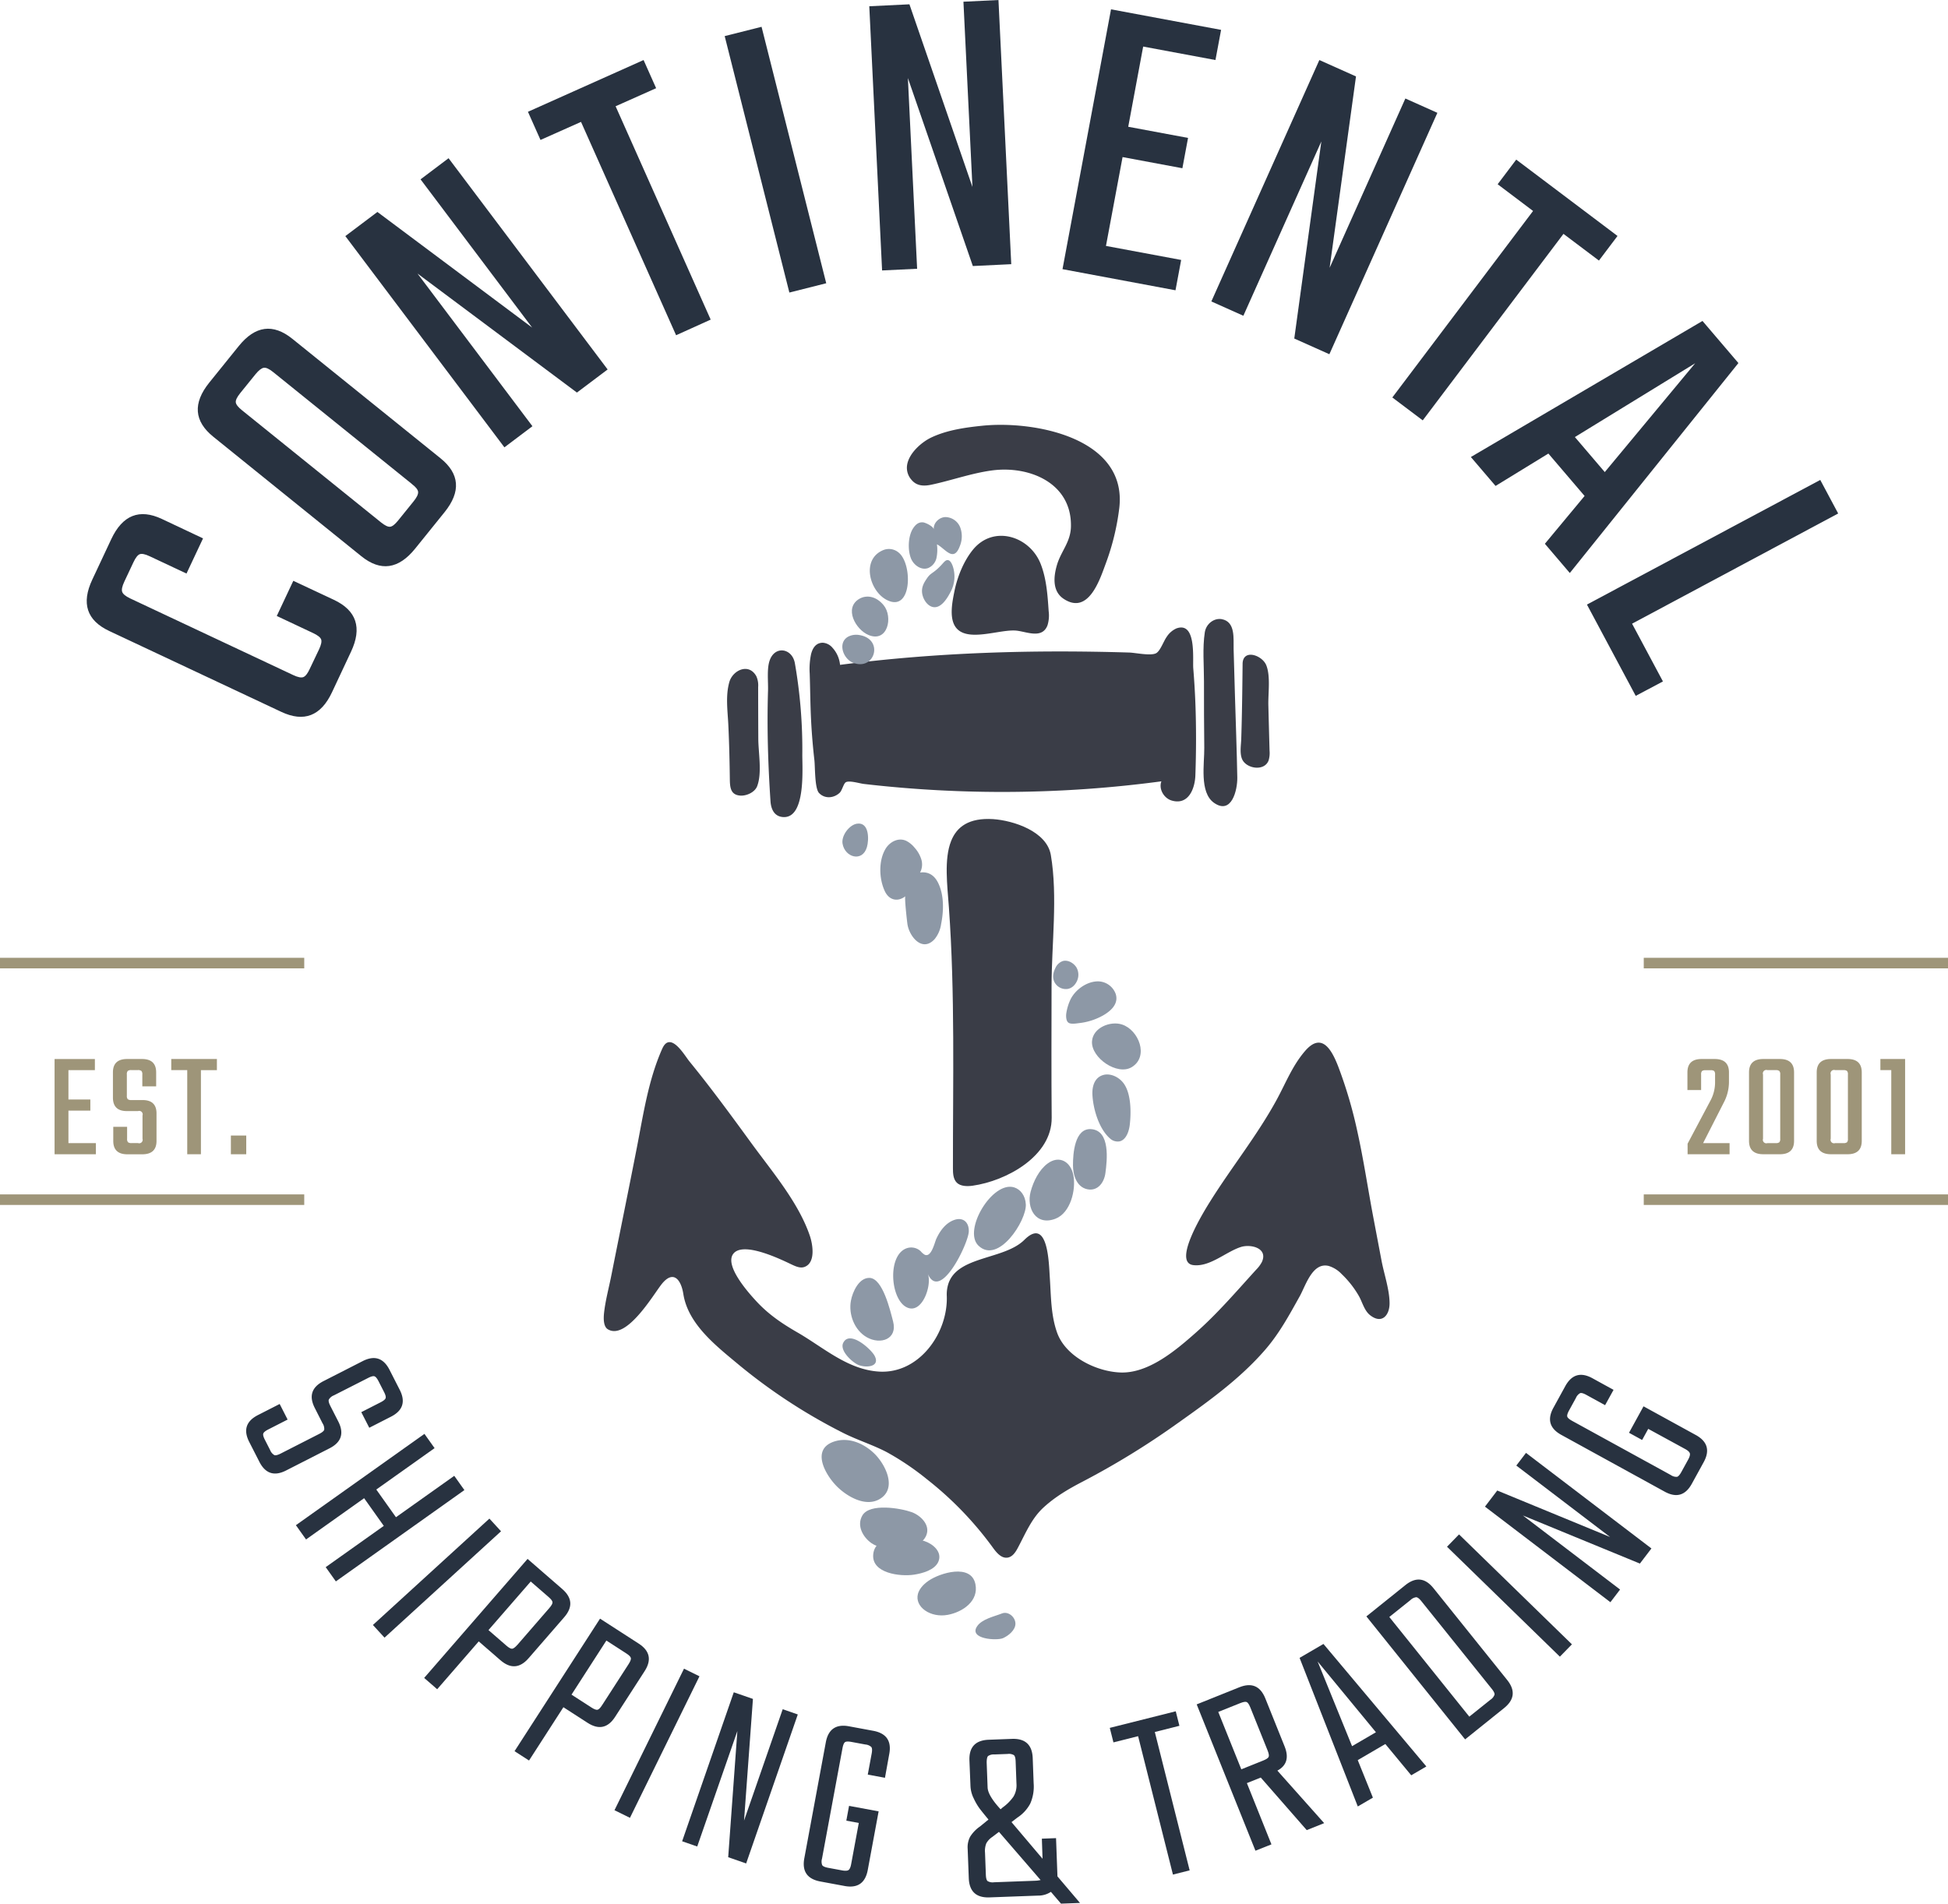 <svg xmlns="http://www.w3.org/2000/svg" id="Layer_1" data-name="Layer 1" viewBox="0 0 922 901.17"><defs><style>.cls-1{fill:#8d98a6;}.cls-2{fill:#3a3d47;}.cls-3{fill:#283240;}.cls-4,.cls-5{fill:#9e9579;}.cls-4{stroke:#9e9579;stroke-miterlimit:10;stroke-width:5px;}</style></defs><title>Logo Master - AI</title><g id="_Group_" data-name="&lt;Group&gt;"><path id="_Path_" data-name="&lt;Path&gt;" class="cls-1" d="M859.84,769.83c-8.34,4.45-1.68,15.64,3.6,20.74,4.75,4.59,13.23,9.46,19.77,5.74,8.74-5,2.83-16.67-2.57-21.8-4.82-4.57-11.65-7.6-18.31-5.67A12.93,12.93,0,0,0,859.84,769.83Z" transform="translate(-467 -86.58)"></path><path id="_Path_2" data-name="&lt;Path&gt;" class="cls-2" d="M850.91,396.14a34.2,34.2,0,0,0-.67,9.36c0.25,7.48.28,14.93,0.67,22.41q0.49,9.29,1.55,18.54c0.36,3.17.11,13.33,2.19,15.53,2.72,2.87,7,2.49,9.74-.07,1.19-1.09,1.83-4.31,2.92-5,1.64-1,6.61.56,8.51,0.78a568.09,568.09,0,0,0,140.88-1.23c-1.37,3.61,1.16,8,4.87,9.09,8,2.35,11-5.73,11.21-11.92,0.4-11.41.44-22.84,0-34.25q-0.32-8.23-1-16.44c-0.34-4.42,1.61-22.35-8-18.86a10.65,10.65,0,0,0-4.62,4.06c-1.4,1.91-3,6.66-5,7.69-2.6,1.33-9.72-.25-12.7-0.34-45.8-1.4-91.37-.08-136.86,5.83A14,14,0,0,0,861,393.2a6.57,6.57,0,0,0-4.54-2.35C853.28,390.85,851.69,393.2,850.91,396.14Z" transform="translate(-467 -86.58)"></path><path id="_Path_3" data-name="&lt;Path&gt;" class="cls-2" d="M1037.24,385.93c-1.15,7.43-.37,15.76-0.39,23.26,0,10.47,0,20.94.14,31.4,0.11,7.32-2.42,21.14,4.63,26.06,8.29,5.78,11.1-6,11-12-0.23-13.15-.75-26.3-1.13-39.44q-0.3-10.67-.61-21.34c-0.14-4.87,1-13-5.66-14.19C1041.71,379.08,1037.89,381.75,1037.24,385.93Z" transform="translate(-467 -86.58)"></path><path id="_Path_4" data-name="&lt;Path&gt;" class="cls-2" d="M1055.24,399.64c1.1-5.68,9.25-2.66,11.08,1.83,2.12,5.2.85,13.43,1,19q0.27,10.78.57,21.56a12.07,12.07,0,0,1-.45,4.53c-2,5.39-10.77,3.92-12.61-.76-1.12-2.85-.43-6.48-0.34-9.48q0.19-6,.31-12c0.16-7.8.25-15.61,0.33-23.41A7.2,7.2,0,0,1,1055.24,399.64Z" transform="translate(-467 -86.58)"></path><path id="_Path_5" data-name="&lt;Path&gt;" class="cls-2" d="M831.24,399.38c-1.33,3.94-.6,10-0.73,14.12-0.54,17.49,0,34.91,1.17,52.37,0.24,3.61,1.68,7.13,5.79,7.49,11.16,1,9.18-23.64,9.27-29.89a236.82,236.82,0,0,0-3.51-42.86C842,393.41,833.7,392,831.24,399.38Z" transform="translate(-467 -86.58)"></path><path id="_Path_6" data-name="&lt;Path&gt;" class="cls-2" d="M812.2,409.46c-1.86,6.56-.8,13.59-0.48,20.27,0.42,8.7.61,17.41,0.72,26.13,0.07,3.8.54,7,4.88,7.35,3,0.23,7-1.58,8.07-4.51,2.35-6.22.56-15.72,0.52-22.27q-0.06-12.3-.07-24.6a10.56,10.56,0,0,0-.85-5.1C821.42,400.21,813.79,403.85,812.2,409.46Z" transform="translate(-467 -86.58)"></path><path id="_Path_7" data-name="&lt;Path&gt;" class="cls-2" d="M919,383c-2.74-4.46-1.22-11.79-.24-16.63,1.37-6.75,4.37-14.2,8.74-19.56,9.67-11.84,26.76-6.5,32,6.59,2.82,7.08,3.33,15,3.84,22.5a15.84,15.84,0,0,1-.55,6.69c-2.41,6.36-9.31,3.27-14.2,2.59C940.66,384,924.19,391.38,919,383Z" transform="translate(-467 -86.58)"></path><path id="_Path_8" data-name="&lt;Path&gt;" class="cls-2" d="M896.35,306.65c0.9-5.6,6.89-10.83,11.52-13,7.46-3.51,16-4.7,24.08-5.53,24.56-2.51,68.58,5.69,64.83,38.82a114.8,114.8,0,0,1-6.46,26.53c-2.85,7.76-8.23,24.35-19.91,16.58-5.43-3.61-4.76-10.51-3.15-16,1.9-6.49,6.44-10.79,6.62-18.1,0.51-20.78-19.78-29.06-37.49-26.65-9.68,1.32-19,4.7-28.51,6.72-3.49.74-6.9,0.75-9.42-2.25A8.56,8.56,0,0,1,896.35,306.65Z" transform="translate(-467 -86.58)"></path><path id="_Path_9" data-name="&lt;Path&gt;" class="cls-2" d="M917.18,484.69c-3.44,8.64-1.79,21.15-1.06,31.39,2.94,41.12,1.87,82.35,1.91,123.53,0,2.43.11,5.14,1.84,6.85s4.83,1.8,7.41,1.44c16-2.23,37.65-14,37.49-32.18-0.18-20.72-.09-41.43-0.06-62.15,0-19.87,3-42.64-.34-62.22-1.9-11.2-17.66-16.33-27.3-17C925.55,473.63,919.84,478,917.18,484.69Z" transform="translate(-467 -86.58)"></path><path id="_Path_10" data-name="&lt;Path&gt;" class="cls-2" d="M915.9,694.21a16.61,16.61,0,0,0-.78,5.94c0.6,17.59-13.16,36.86-32,35.74-14.91-.88-26.38-11.46-38.72-18.56-7.08-4.08-13.41-8.33-19.09-14.39-3.62-3.87-15.51-17-11.29-22.75,4.61-6.26,22.74,2.66,27.67,5,1.93,0.9,4.09,1.88,6.09,1.15,5.4-2,3.88-10.76,2.52-14.76-5.39-15.85-18-30.54-27.75-43.94-6.38-8.77-12.79-17.53-19.4-26.14q-4.84-6.3-9.85-12.46c-1.87-2.3-6.19-9.74-9.88-9.07-1.57.28-2.47,1.91-3.12,3.38-6.45,14.68-8.77,30.56-11.81,46.18-3.93,20.18-8.07,40.32-12.07,60.49-1.17,6-2.86,12.07-3.52,18.11-0.62,5.73,1,7.2,1.66,7.64,8.78,5.65,21.57-16.12,25.48-21.12,5.59-7.14,9.31-2.37,10.39,4.51,2.22,14.13,15.21,24.3,25.48,32.86a264.37,264.37,0,0,0,50.21,32.92c6.77,3.41,14.12,5.65,20.8,9.19a129.61,129.61,0,0,1,18.93,12.83A162.7,162.7,0,0,1,937,819.31c1.72,2.37,4,5.08,6.9,4.64,2.41-.36,3.89-2.76,5-4.91,3.54-6.66,6.35-13.58,11.91-18.73s12-8.91,18.68-12.37a378.15,378.15,0,0,0,44.72-27.48c14.77-10.47,29.68-21.13,41.6-34.9,6.76-7.81,11.4-16.44,16.38-25.37,2.79-5,6-16.22,13.71-14.31a14.24,14.24,0,0,1,6.12,3.85,45.83,45.83,0,0,1,8.06,10.23c1.74,3,2.58,7,5.39,9.22,5.61,4.42,9.22,0,9.22-5.58,0-6.48-2.61-13.9-3.81-20.28l-4-21.09c-2.51-13.34-4.49-26.74-7.43-40a212.26,212.26,0,0,0-9-30.6c-3.08-8-7.83-16.76-15.81-7.45-5.93,6.91-9,14.93-13.28,22.83-9.13,16.81-21.19,31.77-31.34,47.93-2.5,4-18.53,29.36-8.16,30.55,7.86,0.9,15.37-6.32,22.44-8.58,4.72-1.51,13,.52,9.94,7.12a15.06,15.06,0,0,1-2.67,3.59c-9.25,10.16-18.21,20.66-28.52,29.78-9.41,8.33-22.43,19.43-35.8,18.91-11.41-.45-25.84-7.51-29.9-18.8-3-8.38-2.88-17.37-3.47-26.14-0.46-6.75-.76-29-12-17.89C942.38,683,920.36,681,915.9,694.21Z" transform="translate(-467 -86.58)"></path><path id="_Path_11" data-name="&lt;Path&gt;" class="cls-1" d="M912.53,354.07c-4,4.26-4.86,3.42-6.81,6.31-1.12,1.66-2.51,3.74-2.32,6.48,0.22,3.15,2.51,6.78,5.48,7.14,4,0.49,6.93-5.15,8-7.14a15.36,15.36,0,0,0,1-12.45c-0.33-.84-1-2.48-2.16-2.66S913.82,352.68,912.53,354.07Z" transform="translate(-467 -86.58)"></path><path id="_Path_12" data-name="&lt;Path&gt;" class="cls-1" d="M911.33,344.77c3.69,2.49,7.27,7.73,10,.24a12.12,12.12,0,0,0,.13-8.8,7.69,7.69,0,0,0-7-4.85c-3,.09-5.82,2.87-5.48,5.86-0.16-1.44-4-3.34-5.32-3.38-2-.06-3.26,1.08-4.35,2.65-2.58,3.73-2.76,10.59-1.07,14.61,1.31,3.1,4.85,5.54,8,4.42a6.77,6.77,0,0,0,4-4.8,19.28,19.28,0,0,0,.22-6.44C910.79,344.43,911.06,344.59,911.33,344.77Z" transform="translate(-467 -86.58)"></path><path id="_Path_13" data-name="&lt;Path&gt;" class="cls-1" d="M884.83,347.09c-10.23,4.45-6.32,19.21,1.81,23.46,12.08,6.32,12.4-17,5.71-22.37A7.08,7.08,0,0,0,884.83,347.09Z" transform="translate(-467 -86.58)"></path><path id="_Path_14" data-name="&lt;Path&gt;" class="cls-1" d="M873.83,370c-7.59,4.33-1.87,14.74,4.4,17.25,8.91,3.57,11.57-8.56,7-14.17C881.57,368.63,877,368.21,873.83,370Z" transform="translate(-467 -86.58)"></path><path id="_Path_15" data-name="&lt;Path&gt;" class="cls-1" d="M873.86,387.23a8.46,8.46,0,0,0-5,.54c-5.65,2.62-3,10.69,2,12.59C881.09,404.25,885.46,389.21,873.86,387.23Z" transform="translate(-467 -86.58)"></path><path id="_Path_16" data-name="&lt;Path&gt;" class="cls-1" d="M872.61,476.51c-3.68.56-7.45,5.68-6.83,9.43,1.08,6.54,9.39,8.94,11.53,1.7C878.36,484.08,878.45,475.62,872.61,476.51Z" transform="translate(-467 -86.58)"></path><path id="_Path_17" data-name="&lt;Path&gt;" class="cls-1" d="M902.47,499.64a8.17,8.17,0,0,0,.59-6.25,14.89,14.89,0,0,0-3.2-5.54,12.24,12.24,0,0,0-3.84-3.17c-3.74-1.81-7.89.4-9.89,3.74-3.38,5.65-3.08,14.18-.36,20,2.06,4.43,6.2,5.23,9.75,2.44-0.52.41,0.78,12,1,13.34,0.95,5.82,7,13.29,12.81,7a14.44,14.44,0,0,0,3.1-7.13c1.26-6.25,1.47-13.71-1.41-19.55C909.28,501,906.47,499.08,902.47,499.64Z" transform="translate(-467 -86.58)"></path><path id="_Path_18" data-name="&lt;Path&gt;" class="cls-1" d="M970,541.55a6,6,0,0,0-3.49,3.32c-0.29.56-2.16,4.16-.08,7.22a6.06,6.06,0,0,0,5.81,2.66c3.19-.5,4.47-3.6,4.73-4.32a7,7,0,0,0-.5-5.9C975.18,542.49,972.49,540.85,970,541.55Z" transform="translate(-467 -86.58)"></path><path id="_Path_19" data-name="&lt;Path&gt;" class="cls-1" d="M971.65,566.51a23.47,23.47,0,0,1,2-6.74c2.19-4.52,7.37-8.33,12.44-8.6a9,9,0,0,1,9,6c1.44,4.64-2.31,8-6,10.11a29.58,29.58,0,0,1-11.46,3.65c-3.4.51-4.56,0.23-5.23-.49S971.48,568.13,971.65,566.51Z" transform="translate(-467 -86.58)"></path><path id="_Path_20" data-name="&lt;Path&gt;" class="cls-1" d="M983.85,579.58c0.39-6.54,8.74-9.81,14.22-8,7.84,2.54,12.89,15.13,4.59,20.18C995.79,595.91,983.39,587.34,983.85,579.58Z" transform="translate(-467 -86.58)"></path><path id="_Path_21" data-name="&lt;Path&gt;" class="cls-1" d="M989.32,595.44c-4.25,1.12-5.46,5.36-5.27,9.36,0.32,6.68,3.06,16.16,8.33,20.73a5.26,5.26,0,0,0,4.65,1.34c3.1-.83,4.36-4.95,4.69-7.77,0.68-5.77.74-15-3.07-19.9C996.33,596.24,992.44,594.62,989.32,595.44Z" transform="translate(-467 -86.58)"></path><path id="_Path_22" data-name="&lt;Path&gt;" class="cls-1" d="M983.42,621.11c-7.83-.53-8.59,11.74-8.57,17.09,0,4.6,1.65,10.3,6.82,11.38,5,1,8-3.34,8.54-7.76C991,635.88,992.61,621.74,983.42,621.11Z" transform="translate(-467 -86.58)"></path><path id="_Path_23" data-name="&lt;Path&gt;" class="cls-1" d="M954.82,650.67c1.29-4.8,3.92-10.23,8-13.27,5.51-4.11,11-.94,12.22,5.59,1.31,6.79-1.34,17.78-8.49,20.53C957.31,667.08,952.71,658.5,954.82,650.67Z" transform="translate(-467 -86.58)"></path><path id="_Path_24" data-name="&lt;Path&gt;" class="cls-1" d="M947,648.68c-10.31-3.18-24.38,20.32-16.92,27.56,9.35,9.08,22.82-11.75,22.45-19.5C952.32,652.58,950,649.62,947,648.68Z" transform="translate(-467 -86.58)"></path><path id="_Path_25" data-name="&lt;Path&gt;" class="cls-1" d="M918.74,664.07c-4.1,1.39-6.84,5.17-8.57,8.95-0.83,1.82-2.37,9-5.51,7.54a7.57,7.57,0,0,1-1.89-1.65,6.57,6.57,0,0,0-6.23-1.54c-9.54,2.73-8.31,23.57-.76,27.88s12.56-10.49,10.32-15.71c5.86,13.61,19.18-14.21,19.43-19.9C925.72,665.31,922.93,662.65,918.74,664.07Z" transform="translate(-467 -86.58)"></path><path id="_Path_26" data-name="&lt;Path&gt;" class="cls-1" d="M878.56,691.53c-5.06-.14-8.06,6.7-8.82,10.82-1.18,6.37,1.6,13.89,7.48,17.26,6.48,3.71,14.71,1,12.47-7.53C888.33,706.93,884.81,691.71,878.56,691.53Z" transform="translate(-467 -86.58)"></path><path id="_Path_27" data-name="&lt;Path&gt;" class="cls-1" d="M866.5,721.61c3.43-4.81,12.79,3.71,14.43,6.75,2.87,5.34-4,5.84-7.55,4.41-2.94-1.19-9-6.7-7.32-10.4A4.83,4.83,0,0,1,866.5,721.61Z" transform="translate(-467 -86.58)"></path><path id="_Path_28" data-name="&lt;Path&gt;" class="cls-1" d="M875.16,804c3.49-6,18.26-3.41,23.31-1.59,4.21,1.51,8.9,6,7,10.87-3.22,8.32-20,8-25.95,3.86C875.44,814.3,872.36,808.82,875.16,804Z" transform="translate(-467 -86.58)"></path><path id="_Path_29" data-name="&lt;Path&gt;" class="cls-1" d="M880.31,822.35c1-10.26,17.93-8.24,24.15-6.26,4,1.29,8.68,5.1,6.67,9.79-1.72,4-7.74,5.58-11.61,6.15C893.2,833,879.39,831.46,880.31,822.35Z" transform="translate(-467 -86.58)"></path><path id="_Path_30" data-name="&lt;Path&gt;" class="cls-1" d="M901.47,841.1c0.55-2,2.1-4.17,5-6.17,5.32-3.72,20.15-8.31,22.19,1.53,1.67,8.06-6,13.23-13,14.57C907.42,852.61,899.81,847.29,901.47,841.1Z" transform="translate(-467 -86.58)"></path><path id="_Path_31" data-name="&lt;Path&gt;" class="cls-1" d="M929.43,856.51c2.29-3.49,8.18-4.7,11.81-6.13,3-1.18,6.32,1.7,6.37,4.79s-3.32,5.77-5.87,6.9C938.83,863.36,925.45,862.56,929.43,856.51Z" transform="translate(-467 -86.58)"></path><path class="cls-3" d="M563.1,341.45l-7.83,16.65-17.38-8.17q-3.26-1.53-4.72-1t-3,3.79l-4.34,9.23q-1.53,3.26-1,4.81t3.74,3.09l77.28,36.34q3.26,1.53,4.76.91t3-3.88L618,394q1.53-3.26,1-4.72t-3.79-3L598,378.18l7.83-16.65,19.19,9q16.11,7.58,8.11,24.59l-9,19.19q-7.91,16.83-24,9.26l-81.45-38.29q-15.92-7.49-8-24.32l9-19.19q8-17,23.93-9.52Z" transform="translate(-467 -86.58)"></path><path class="cls-3" d="M566.06,267.69L580,250.41q11.68-14.48,25.38-3.43l70.06,56.5q13.7,11,2,25.53l-13.94,17.28q-11.8,14.64-25.5,3.59L568,293.37Q554.26,282.33,566.06,267.69Zm95.89,48-65.7-53q-2.8-2.26-4.41-2t-3.87,3l-7.28,9q-2.26,2.8-2.09,4.35t3,3.81l65.7,53q2.8,2.26,4.35,2.09t3.81-3l7.28-9q2.26-2.8,2.16-4.43T661.95,315.73Z" transform="translate(-467 -86.58)"></path><path class="cls-3" d="M666.05,171.48l13.26-10,75.29,100-14.54,10.94-75.46-56.35L719,288.35l-13.26,10-75.29-100,15.18-11.43,73.25,54.75Z" transform="translate(-467 -86.58)"></path><path class="cls-3" d="M771.61,115l5.94,13.33-19.18,8.55,45,101L787,245.28l-45-101-19.18,8.55-5.94-13.33Z" transform="translate(-467 -86.58)"></path><path class="cls-3" d="M810,103.67l17.45-4.4,30.61,121.4-17.45,4.4Z" transform="translate(-467 -86.58)"></path><path class="cls-3" d="M923,87.39l16.58-.8,6.05,125.05-18.18.88-30.74-89,4.37,90.29-16.58.8L878.44,89.54l19-.92,29.82,86.46Z" transform="translate(-467 -86.58)"></path><path class="cls-3" d="M990.46,203l35.59,6.64L1023.37,224l-53.48-10L992.85,91l52.1,9.72L1042.28,115l-34.21-6.38L1001,146.59l28.31,5.28-2.68,14.35-28.31-5.28Z" transform="translate(-467 -86.58)"></path><path class="cls-3" d="M1132.17,133.21l15.15,6.78L1096.2,254.27l-16.61-7.43,12.81-93.3-36.91,82.52-15.15-6.78L1091.46,115l17.34,7.76-12.48,90.6Z" transform="translate(-467 -86.58)"></path><path class="cls-3" d="M1232.58,198.28l-8.79,11.65L1207,197.29l-66.61,88.29L1126,274.74l66.61-88.29-16.76-12.65,8.79-11.66Z" transform="translate(-467 -86.58)"></path><path class="cls-3" d="M1198.2,344L1217,321.37l-17.14-20.08-25,15.33-11.69-13.69,109.63-64.41,17,19.93L1210,357.84Zm14.2-50.52,14.15,16.58,42.79-51.52Z" transform="translate(-467 -86.58)"></path><path class="cls-3" d="M1239.47,381.83l14.61,27.34L1241.2,416l-23.09-43.22,110.43-59,8.48,15.88Z" transform="translate(-467 -86.58)"></path><path class="cls-3" d="M599.89,774.67l18.17-9.27q2.14-1.09,2.4-2a4.72,4.72,0,0,0-.78-3L616,753.13q-4.31-8.44,4.14-12.75l18.49-9.44q8.44-4.31,12.75,4.14l4.8,9.41q4.31,8.44-4.14,12.75l-10.26,5.24L638,755.09l9.09-4.64q2.14-1.09,2.43-2t-0.8-3l-2.51-4.92q-1.09-2.14-2-2.42t-3,.8L625,747.15a4.7,4.7,0,0,0-2.37,2q-0.34.91,0.75,3.05l3.71,7.27q4.31,8.44-4.14,12.75l-20.52,10.47Q594,787,589.72,778.51l-4.75-9.3q-4.31-8.44,4.14-12.75l10.26-5.24,3.76,7.38-9.09,4.64q-2.14,1.09-2.43,2t0.8,3l2.45,4.81a4.71,4.71,0,0,0,2,2.37Q597.75,775.76,599.89,774.67Z" transform="translate(-467 -86.58)"></path><path class="cls-3" d="M682,785.23l4.8,6.75-60.84,43.23-4.8-6.75,27.49-19.53-9.31-13.11-27.49,19.53-4.8-6.75,60.84-43.23,4.8,6.75-27.59,19.6,9.31,13.11Z" transform="translate(-467 -86.58)"></path><path class="cls-3" d="M698.64,805.48l5.5,6L649,861.84l-5.5-6Z" transform="translate(-467 -86.58)"></path><path class="cls-3" d="M716.7,824.56l16.4,14.24q7.16,6.22.94,13.37L717.2,871.56q-6.22,7.16-13.37.94l-10.24-8.89-19.67,22.65-6.16-5.35Zm-4.79,40.66L727,847.82q1.57-1.81,1.51-2.74t-1.88-2.5l-8.43-7.32-20,23,8.43,7.32q1.81,1.57,2.74,1.51T711.9,865.22Z" transform="translate(-467 -86.58)"></path><path class="cls-3" d="M751,852.84l18.25,11.78q8,5.14,2.83,13.11L758.16,899.3q-5.14,8-13.11,2.82l-11.39-7.35L717.4,920l-6.86-4.42Zm1,40.93,12.49-19.36q1.3-2,1.1-2.93t-2.21-2.21L754,863.21,737.5,888.82l9.38,6.05q2,1.3,2.93,1.1T752,893.76Z" transform="translate(-467 -86.58)"></path><path class="cls-3" d="M790.74,876.53l7.32,3.6-32.9,67-7.32-3.6Z" transform="translate(-467 -86.58)"></path><path class="cls-3" d="M837.46,895.72l7.14,2.48-24.44,70.53-8.5-2.95L816,906.05,797,960.71l-7.14-2.48,24.44-70.53,9.07,3.14-4.21,57.6Z" transform="translate(-467 -86.58)"></path><path class="cls-3" d="M885.86,928.18l-8.14-1.51,1.84-9.91q0.44-2.36-.15-3.14a4.72,4.72,0,0,0-2.83-1.2l-6.49-1.2q-2.36-.44-3.13.09t-1.21,2.89l-9.69,52.27a4.7,4.7,0,0,0,.1,3.07q0.52,0.83,2.88,1.27l6.49,1.2q2.24,0.41,3.08-.16t1.25-2.82l3.61-19.47-5.9-1.09,1.29-7,14,2.6-5.14,27.73q-1.73,9.32-11,7.59l-11.44-2.12q-9.32-1.73-7.59-11l10.17-54.87q1.73-9.32,11-7.59l11.44,2.12q9.32,1.73,7.59,11Z" transform="translate(-467 -86.58)"></path><path class="cls-3" d="M958.35,983.95l-23,.85q-9.47.35-9.82-9.12L925,961.77a10.71,10.71,0,0,1,1.17-5.69,16.56,16.56,0,0,1,4.68-4.86l4-3.27q-2.89-3.5-4.22-5.25a27.86,27.86,0,0,1-2.76-4.76,14.45,14.45,0,0,1-1.53-5.65L925.84,920q-0.35-9.47,9.12-9.83l11-.41q9.47-.35,9.83,9.12l0.44,11.87a19.94,19.94,0,0,1-1.62,9.67,18,18,0,0,1-6.06,6.59l-2.8,2.15,14.69,17.35L960.12,957l6.71-.25,0.67,18.11,10.67,12.57-9,.33-4.77-5.59A10.68,10.68,0,0,1,958.35,983.95Zm-20.89-6.31,19.67-.73a12.07,12.07,0,0,0,2.39-.33l-19.7-22.8-3.15,2.4a8.76,8.76,0,0,0-2.83,3,9.68,9.68,0,0,0-.62,4.47l0.39,10.43q0.09,2.4.83,3A4.7,4.7,0,0,0,937.47,977.64ZM934,921l0.44,11.75q0.14,3.84,6.15,10.34l1-.88a21.36,21.36,0,0,0,5.09-5.11A10.44,10.44,0,0,0,948.1,931l-0.39-10.55q-0.09-2.4-.83-3a4.71,4.71,0,0,0-3-.55l-6.24.23a4.71,4.71,0,0,0-3,.77Q934,918.57,934,921Z" transform="translate(-467 -86.58)"></path><path class="cls-3" d="M1023.49,896.7l1.73,6.87-11.64,2.93L1030.07,972l-7.91,2-16.49-65.52L994,911.42l-1.73-6.87Z" transform="translate(-467 -86.58)"></path><path class="cls-3" d="M1057.16,930.7l11.62,29-7.57,3-27.81-69.27,20.16-8.09q8.8-3.53,12.33,5.27l9.12,22.72q3.18,7.91-3.42,11.46l22.14,24.86-8.24,3.31-21.76-24.89ZM1043.61,897l10.91,27.17,10.36-4.16q2.23-.89,2.59-1.75t-0.53-3.08l-8.14-20.27q-0.89-2.23-1.75-2.59t-3.08.53Z" transform="translate(-467 -86.58)"></path><path class="cls-3" d="M1134.94,927l-12.25-14.81-13.06,7.62,7.17,17.77-7.15,4.17-27.55-70.34,11.3-6.59,48.7,58Zm-28-13.79,11.3-6.59-27.6-33.5Z" transform="translate(-467 -86.58)"></path><path class="cls-3" d="M1113.72,851.78l18.44-14.8q7.39-5.93,13.33,1.46l34.85,43.42q5.93,7.39-1.46,13.33L1160.44,910ZM1173,886l-33.2-41.36q-1.5-1.87-2.48-1.94a4.71,4.71,0,0,0-2.75,1.36l-10,8,37.86,47.17,10-8a4.71,4.71,0,0,0,1.93-2.39Q1174.55,887.9,1173,886Z" transform="translate(-467 -86.58)"></path><path class="cls-3" d="M1151.88,818.8l5.69-5.84L1211,865l-5.7,5.84Z" transform="translate(-467 -86.58)"></path><path class="cls-3" d="M1184.68,780.37l4.58-6,59.37,45.24-5.46,7.16L1187.79,804l46,35.06-4.58,6-59.37-45.24,5.82-7.63,53.4,22Z" transform="translate(-467 -86.58)"></path><path class="cls-3" d="M1230.7,744.53l-4,7.26-8.83-4.85q-2.1-1.16-3-.84a4.72,4.72,0,0,0-2,2.31l-3.18,5.79q-1.16,2.1-.89,3t2.37,2.05l46.6,25.59a4.7,4.7,0,0,0,2.95.87q0.95-.23,2.1-2.34l3.18-5.79q1.1-2,.81-3t-2.28-2.08L1247.12,763l-2.89,5.26-6.21-3.41,6.87-12.52,24.72,13.57q8.31,4.56,3.75,12.87l-5.6,10.2q-4.56,8.31-12.87,3.75L1206,765.86q-8.31-4.56-3.75-12.87l5.6-10.2q4.56-8.31,12.87-3.75Z" transform="translate(-467 -86.58)"></path><g id="_Group_2" data-name="&lt;Group&gt;"><line id="_Path_32" data-name="&lt;Path&gt;" class="cls-4" y1="455.92" x2="144" y2="455.92"></line><line id="_Path_33" data-name="&lt;Path&gt;" class="cls-4" y1="567.92" x2="144" y2="567.92"></line></g><g id="_Group_3" data-name="&lt;Group&gt;"><line id="_Path_34" data-name="&lt;Path&gt;" class="cls-4" x1="778" y1="455.92" x2="922" y2="455.92"></line><line id="_Path_35" data-name="&lt;Path&gt;" class="cls-4" x1="778" y1="567.92" x2="922" y2="567.92"></line></g><path class="cls-5" d="M499.39,627.73h13V633H492.83V587.92h19.08v5.26H499.39v13.9h10.37v5.26H499.39v15.41Z" transform="translate(-467 -86.58)"></path><path class="cls-5" d="M534.45,625.65v-11a1.65,1.65,0,0,0-2.09-2.09H527q-6.55,0-6.55-6.41V594.25q0-6.33,6.7-6.34h7.06q6.7,0,6.7,6.34v6.62h-6.55v-5.62a2.36,2.36,0,0,0-.43-1.69,2.67,2.67,0,0,0-1.73-.4h-3a2.67,2.67,0,0,0-1.73.4,2.35,2.35,0,0,0-.43,1.69v10a2.35,2.35,0,0,0,.43,1.69,2.66,2.66,0,0,0,1.73.4h5.26q6.62,0,6.62,6.34v13q0,6.34-6.77,6.34h-7q-6.7,0-6.7-6.34V620h6.55v5.62a2.35,2.35,0,0,0,.43,1.69,2.67,2.67,0,0,0,1.73.4h3A1.65,1.65,0,0,0,534.45,625.65Z" transform="translate(-467 -86.58)"></path><path class="cls-5" d="M569.66,587.92v5.26H562.1V633h-6.48V593.17h-7.56v-5.26h21.6Z" transform="translate(-467 -86.58)"></path><path class="cls-5" d="M576.28,633v-8.86h7.27V633h-7.27Z" transform="translate(-467 -86.58)"></path><path class="cls-5" d="M1272.15,595.26v7.34h-6.48v-8.35q0-6.33,6.7-6.34h6.19q6.77,0,6.77,6.34v4.54a21.08,21.08,0,0,1-2.52,9.86l-9.72,19.08h12.53V633h-19.87v-5l11-20.74a18.21,18.21,0,0,0,2-8.64v-3.31a2.51,2.51,0,0,0-.4-1.69,2.66,2.66,0,0,0-1.76-.4h-2.3a2.67,2.67,0,0,0-1.73.4A2.35,2.35,0,0,0,1272.15,595.26Z" transform="translate(-467 -86.58)"></path><path class="cls-5" d="M1316.14,594.25v32.4q0,6.34-6.7,6.34h-7.85q-6.77,0-6.77-6.34v-32.4q0-6.33,6.77-6.34h7.85Q1316.14,587.92,1316.14,594.25Zm-6.55,31.39V595.26a2.35,2.35,0,0,0-.43-1.69,2.67,2.67,0,0,0-1.73-.4h-3.89a1.65,1.65,0,0,0-2.09,2.09v30.38a1.65,1.65,0,0,0,2.09,2.09h3.89a2.67,2.67,0,0,0,1.73-.4A2.35,2.35,0,0,0,1309.59,625.65Z" transform="translate(-467 -86.58)"></path><path class="cls-5" d="M1348.18,594.25v32.4q0,6.34-6.7,6.34h-7.85q-6.77,0-6.77-6.34v-32.4q0-6.33,6.77-6.34h7.85Q1348.18,587.92,1348.18,594.25Zm-6.55,31.39V595.26a2.35,2.35,0,0,0-.43-1.69,2.67,2.67,0,0,0-1.73-.4h-3.89a1.65,1.65,0,0,0-2.09,2.09v30.38a1.65,1.65,0,0,0,2.09,2.09h3.89a2.67,2.67,0,0,0,1.73-.4A2.35,2.35,0,0,0,1341.63,625.65Z" transform="translate(-467 -86.58)"></path><path class="cls-5" d="M1368.7,587.92V633h-6.55V593.17H1357v-5.26h11.74Z" transform="translate(-467 -86.58)"></path></g></svg>